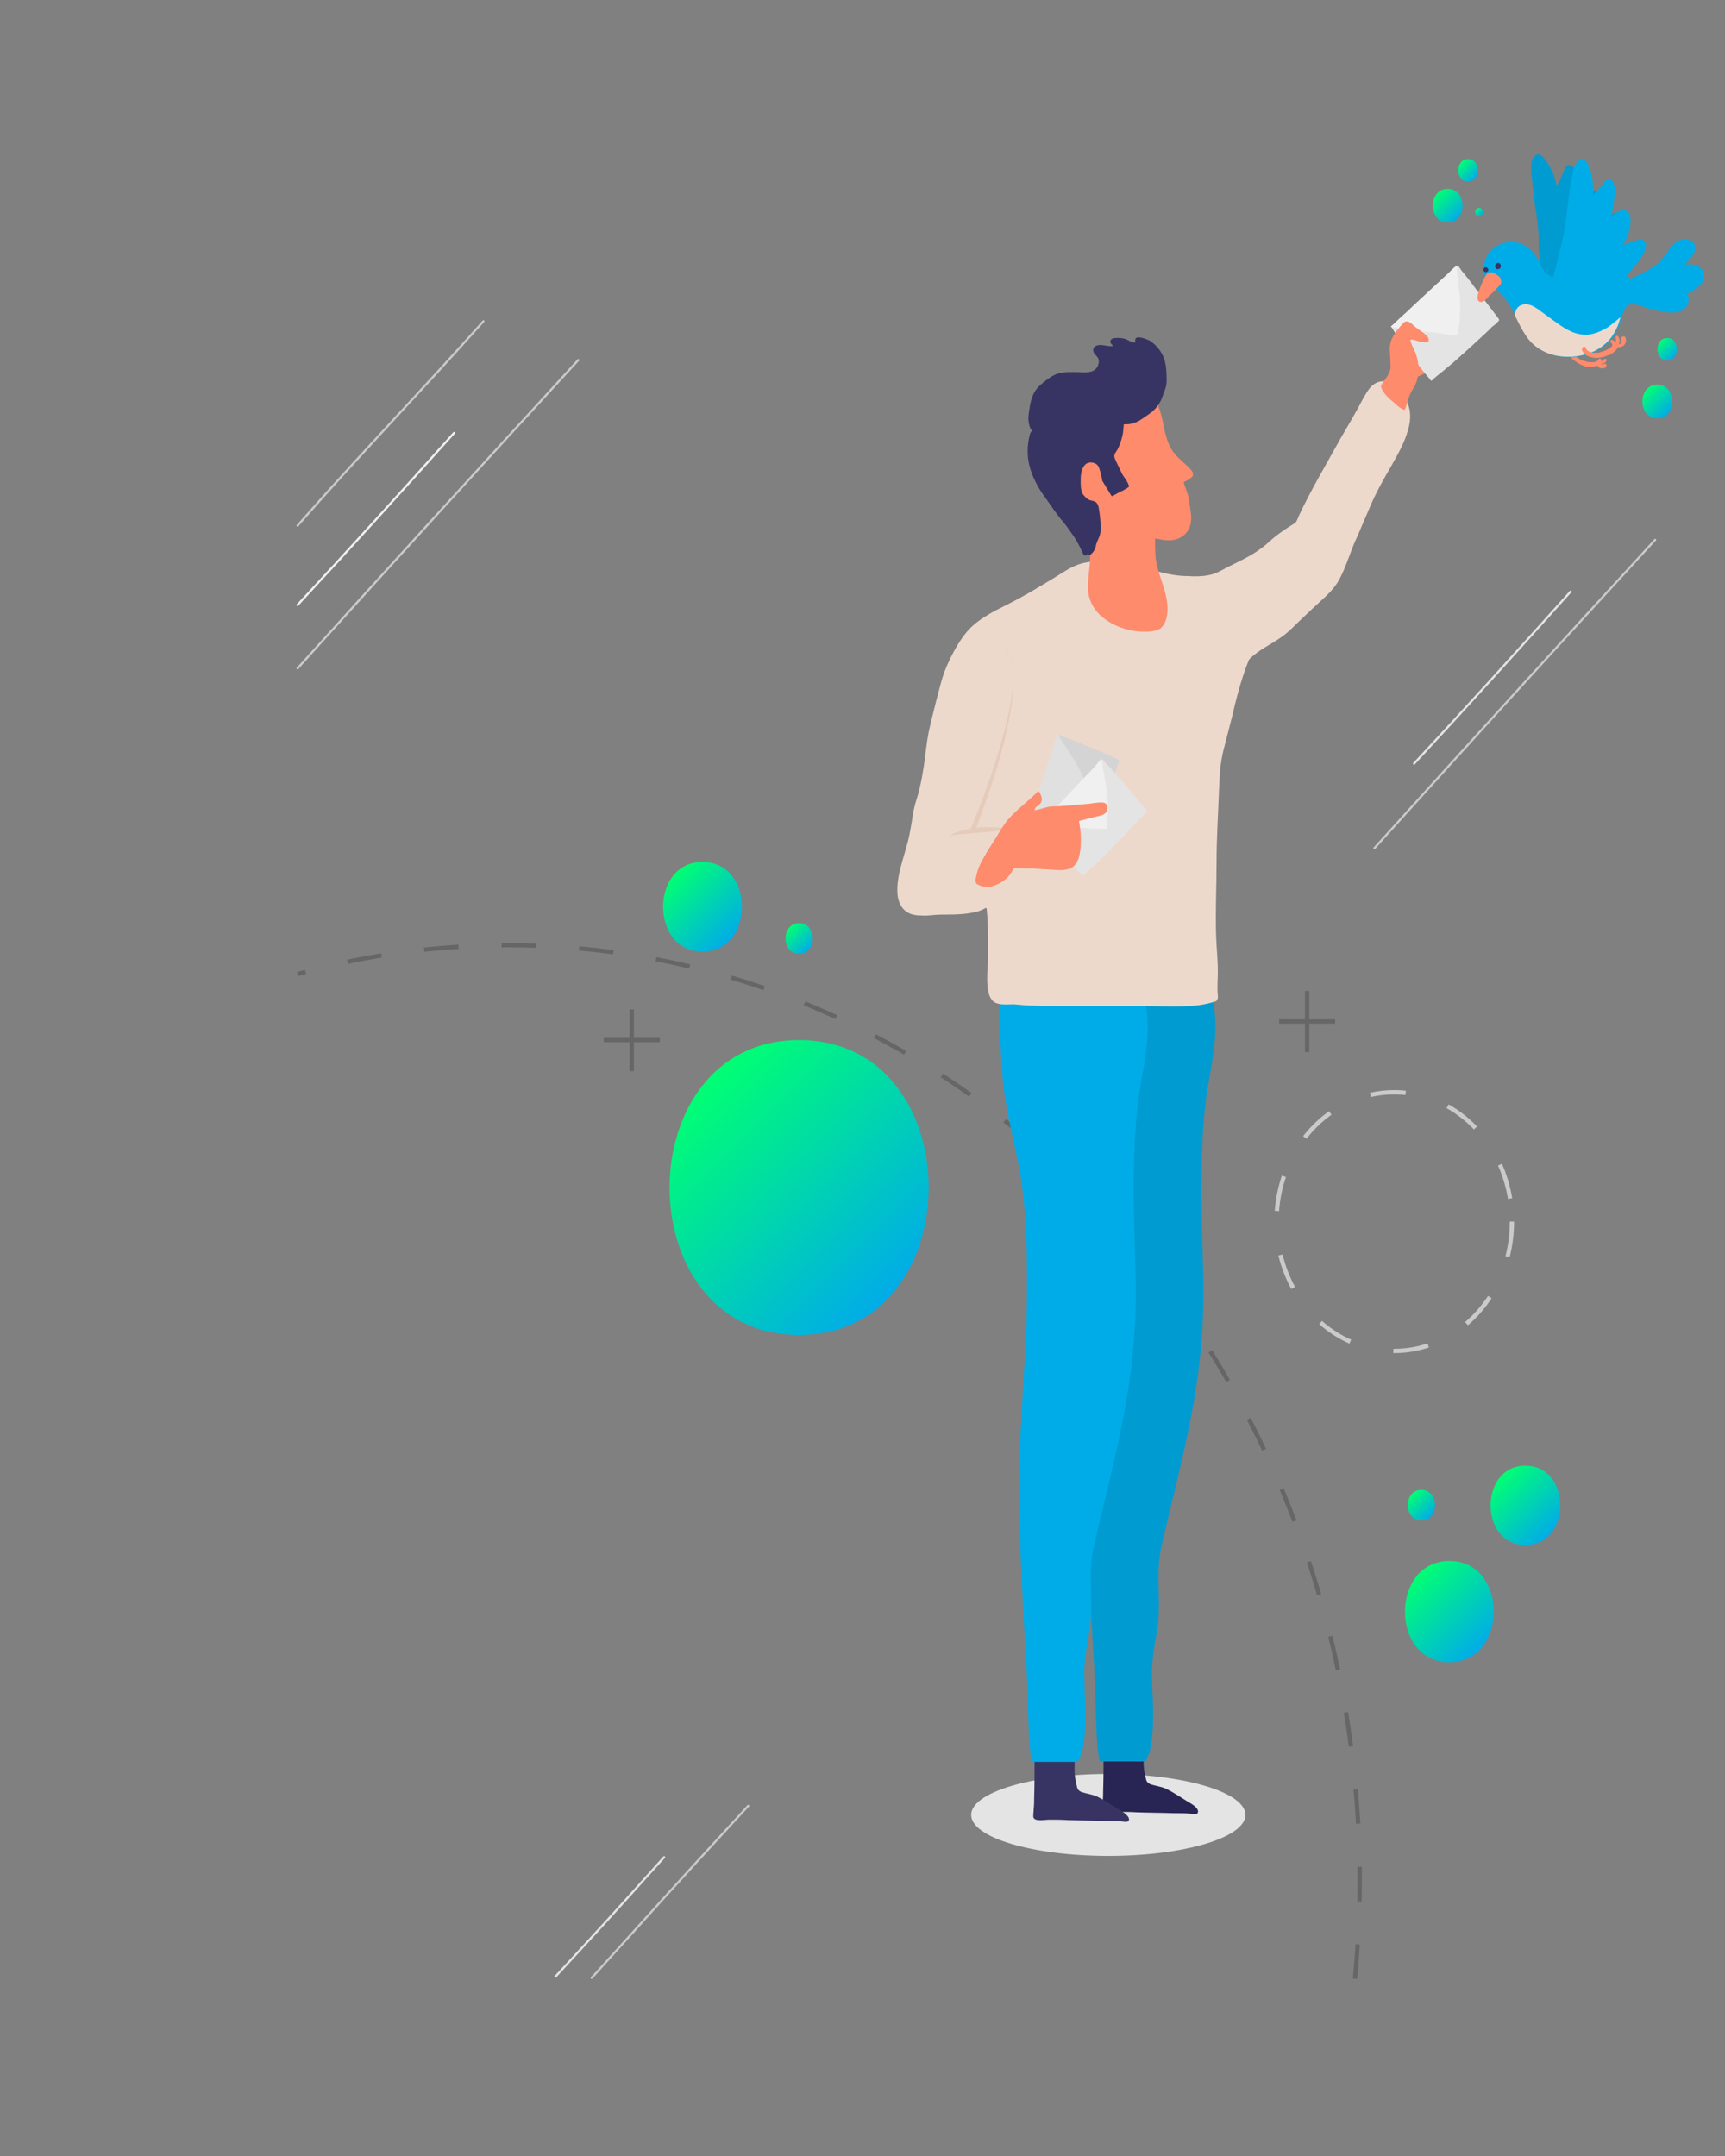 <svg xmlns="http://www.w3.org/2000/svg" xmlns:xlink="http://www.w3.org/1999/xlink" id="Layer_1" x="0px" y="0px" viewBox="0 0 400 500" style="enable-background:new 0 0 400 500;" xml:space="preserve"><rect x="0" y="0" width="400" height="500" fill="#808080" stroke="none"/><style type="text/css">	.st0{fill:none;stroke:#666666;stroke-miterlimit:10;stroke-dasharray:8,10;}	.st1{fill:#E4E4E4;}	.st2{fill:#FE8B6C;}	.st3{fill:#F0F0F0;}	.st4{fill:#282554;}	.st5{fill:#373463;}	.st6{fill:#009BD1;}	.st7{fill:#00ACE8;}	.st8{fill:#EDD9CC;}	.st9{fill:#E5CBBA;}	.st10{fill:#D4D4D4;}	.st11{fill:#E0E0E0;}	.st12{fill:#FFC525;}	.st13{fill:url(#SVGID_1_);}	.st14{fill:url(#SVGID_2_);}	.st15{fill:url(#SVGID_3_);}	.st16{fill:url(#SVGID_4_);}	.st17{fill:url(#SVGID_5_);}	.st18{fill:url(#SVGID_6_);}	.st19{fill:url(#SVGID_7_);}	.st20{fill:url(#SVGID_8_);}	.st21{fill:url(#SVGID_9_);}	.st22{fill:url(#SVGID_10_);}	.st23{fill:url(#SVGID_11_);}	.st24{fill:none;stroke:#CACACA;stroke-miterlimit:10;stroke-dasharray:8.224,10.28;}	.st25{fill:none;stroke:#CACACA;stroke-width:0.5;stroke-linecap:round;stroke-miterlimit:10;}	.st26{fill:none;stroke:#F0F0F0;stroke-width:0.5;stroke-linecap:round;stroke-miterlimit:10;}	.st27{fill:none;stroke:#666666;stroke-miterlimit:10;}	.st28{fill:none;stroke:#E4E4E4;stroke-width:0.5;stroke-linecap:round;stroke-miterlimit:10;}</style><g id="background">	<path class="st0" d="M314.2,458.9c0.7-7.5,1.1-15,1.1-22.7c0-119.8-88.4-217-197.4-217c-16.9,0-33.3,2.3-48.9,6.7"></path>	<g>		<ellipse class="st1" cx="257" cy="420.9" rx="31.8" ry="9.5"></ellipse>		<g>			<path class="st2" d="M336.6,74.2c-2.3-1.9-5.4-0.2-7.4,1.4c-1.3,1.1-2.2,2.6-3,4.1c-0.6,1.2-1.2,2.6-1.5,4    c-0.2,1.3-0.2,3.1,0.8,4.1c0.4,0.4,0.8,0.4,1.3,0.3c0.7-0.2,1.5-0.5,2.1-0.8c1.3-0.6,2.6-1.2,3.8-2.1c1.3-1,2.5-2.3,3.5-3.7    c0.5-0.7,0.9-1.4,1.2-2.2c0.3-0.6,0.6-1.2,0.6-1.9C338.1,76.2,337.5,75,336.6,74.2z"></path>			<g>				<path class="st1" d="M338.6,62.3c0.3,0.5,0.7,0.9,1.1,1.4c0.8,1,1.6,2,2.3,3c1.5,2,3.1,4,4.6,6c0.2,0.3,0.4,0.5,0.6,0.8     c0.1,0.1,0.2,0.2,0.3,0.4c0,0.1,0.1,0.1,0.1,0.2c0.1,0.1,0.1,0.1,0,0.2c-0.1,0.2-0.4,0.4-0.5,0.6c-0.2,0.2-0.4,0.3-0.6,0.5     c-0.5,0.3-0.9,0.8-1.3,1.2c-0.5,0.4-0.9,0.9-1.4,1.3c-1.8,1.7-3.7,3.4-5.6,5.1c-0.9,0.8-1.8,1.6-2.8,2.4     c-0.9,0.8-1.9,1.5-2.8,2.3c-0.1,0.1-0.2,0.2-0.3,0.3c-0.1,0.1-0.3,0.3-0.4,0.3c-0.1,0-0.2-0.2-0.3-0.3c-0.1-0.1-0.2-0.3-0.3-0.4     c-0.4-0.5-0.8-0.9-1.2-1.4c-0.8-1-1.5-2-2.2-3c-0.7-1-1.5-2-2.2-3c-0.8-1-1.6-2-2.2-3c-0.3-0.5-0.6-1-0.9-1.4     c0.9-0.6,1.6-1.5,2.4-2.2c0.9-0.9,1.8-1.7,2.8-2.6c1.8-1.7,3.7-3.4,5.5-5.1c0.9-0.8,1.8-1.7,2.7-2.5c0.3-0.3,0.6-0.6,0.9-0.9     c0.2-0.3,0.5-0.6,0.9-0.7C338.2,61.5,338.4,62,338.6,62.3z"></path>				<path class="st3" d="M329.3,76.8c1.1,0.1,2.2,0.2,3.2,0.3c1,0.1,2.1,0.3,3.1,0.5c0.5,0.1,1,0.1,1.6,0.2c0.2,0,0.6,0.1,0.7-0.1     c0.1-0.2,0.1-0.6,0.2-0.8c0.2-1.1,0.4-2.2,0.4-3.4c0.2-2.2,0.1-4.5-0.2-6.7c-0.2-1.7-0.5-3.4-0.5-5.1c0,0,0,0-0.1,0     c-0.3,0.1-0.6,0.5-0.9,0.7c-0.3,0.3-0.6,0.6-0.9,0.9c-0.9,0.8-1.8,1.7-2.7,2.5c-1.8,1.7-3.7,3.4-5.5,5.1     c-0.9,0.9-1.8,1.7-2.8,2.6c-0.8,0.7-1.6,1.6-2.4,2.2c0,0,0,0.1,0.1,0.1C324.8,76.3,327,76.6,329.3,76.8z"></path>			</g>			<path class="st4" d="M275.7,418c-1.8-1.1-3.5-2.3-5.4-3.2c-1.1-0.5-2.3-0.6-3.5-1c-0.7-0.3-1-0.7-1.1-1.4c-0.2-0.7-0.3-1.3-0.4-2    c-0.2-1.3-0.1-2.6-0.1-3.9c0-0.3,0-0.7-0.2-0.8c-0.2-0.2-0.6,0-0.8,0c-1.6,0.2-3.2,0.1-4.8,0.1c-1.1,0-2.4-0.3-3.5,0.1    c0,0,0,0,0,0c0,0,0,0.1,0,0.1c0,3.1,0,6.2-0.1,9.4c0,0.7,0,1.4-0.1,2.2c0,0.6-0.1,1.2-0.1,1.8c0,0.7,0.6,0.8,1.1,0.9    c0.9,0.1,1.8-0.1,2.7-0.1c1.4,0,2.8,0,4.2,0.1c2.9,0.1,5.8,0.1,8.6,0.2c1.2,0,2.5,0,3.7,0.1c0.4,0,1.4,0.3,1.8-0.1    C278.3,419.4,276.1,418.2,275.7,418z"></path>			<path class="st5" d="M259.7,419.8c-1.8-1.1-3.5-2.3-5.4-3.2c-1.1-0.5-2.3-0.6-3.5-1c-0.7-0.3-1-0.7-1.1-1.4    c-0.2-0.7-0.3-1.3-0.4-2c-0.2-1.3-0.1-2.6-0.1-3.9c0-0.3,0-0.7-0.2-0.8c-0.2-0.2-0.6,0-0.8,0c-1.6,0.2-3.2,0.1-4.8,0.1    c-1.1,0-2.4-0.3-3.5,0.1c0,0,0,0,0,0c0,0,0,0.1,0,0.1c0,3.1,0,6.2-0.1,9.4c0,0.7,0,1.4-0.1,2.2c0,0.6-0.1,1.2-0.1,1.8    c0,0.7,0.6,0.8,1.1,0.9c0.9,0.1,1.8-0.1,2.7-0.1c1.4,0,2.8,0,4.2,0.1c2.9,0.1,5.8,0.1,8.6,0.2c1.2,0,2.5,0,3.7,0.1    c0.4,0,1.4,0.3,1.8-0.1C262.3,421.3,260.1,420,259.7,419.8z"></path>			<path class="st6" d="M280.2,251.3c1.2-6.8,2.6-13.8,0.7-20.6c-1.7,0-3.5,0-5.2-0.1c-4.9,0-9.8,0-14.6,0c-2.4,0-4.9-0.1-7.3-0.1    c-1.2,0-2.3,0-3.5,0c-0.9,0-1.8,0.1-2.7-0.1c0,1,0,2,0,3c0,6.7,0.1,13.3,1,19.9c0.9,6.4,2.6,12.6,3.7,18.9    c1.1,6,1.4,12.2,1.5,18.4c0.1,6.5,0.1,13-0.2,19.5c-0.3,6.5-0.8,12.9-1.1,19.4c-0.4,6.7-0.5,13.4-0.4,20.1    c0.1,6.8,0.3,13.6,0.7,20.3c0.3,6.7,0.8,13.4,1.1,20.1c0.1,3.4,0.2,6.7,0.3,10.1c0.1,2.4,0.2,5,0.6,7.4c0.1,0.3,0.1,0.7,0.3,1    h10.4c1.2-1.5,1.5-4.2,1.7-6.1c0.3-3.6,0.2-7.2,0-10.8c0-1.3-0.1-2.7-0.1-4c0.1-3,0.6-6,1.1-8.9c1.3-6.8-0.4-13.3,1.1-20    c3.2-14,7.1-27.9,8.8-42.4c0.8-7,1.1-14,0.9-21.1c-0.2-7.5-0.5-15.1-0.4-22.6C278.7,265.4,279,258.3,280.2,251.3z"></path>			<path class="st7" d="M238.1,290.7c0.1,6.5,0.1,13-0.2,19.5c-0.3,6.5-0.8,12.9-1.1,19.4c-0.4,6.7-0.5,13.4-0.4,20.1    c0.1,6.8,0.3,13.6,0.7,20.3c0.3,6.7,0.8,13.4,1.1,20.1c0.1,3.4,0.2,6.7,0.3,10.1c0.1,2.4,0.2,5,0.6,7.4c0.1,0.3,0.1,0.7,0.3,1    h10.4c1.2-1.5,1.5-4.2,1.7-6.1c0.3-3.6,0.2-7.2,0-10.8c0-1.3-0.1-2.7-0.1-4c0.1-3,0.6-6,1.1-8.9c1.3-6.8-0.4-13.3,1.1-20    c3.2-14,7.1-27.9,8.8-42.4c0.8-7,1.1-14,0.9-21.1c-0.2-7.5-0.5-15.1-0.4-22.6c0.1-7.1,0.4-14.3,1.6-21.2    c1.2-6.8,2.6-13.8,0.7-20.6c-1.7,0-3.5,0-5.2-0.1c-4.9,0-9.8,0-14.6,0c-2.4,0-4.9-0.1-7.3-0.1c-1.2,0-2.3,0-3.5,0    c-0.9,0-1.8,0.1-2.7-0.1c0,1,0,2,0,3c0,6.7,0.1,13.3,1,19.9c0.9,6.4,2.6,12.6,3.7,18.9C237.6,278.3,237.9,284.6,238.1,290.7z"></path>			<path class="st8" d="M325.8,92.4c0-0.1,0-0.2-0.1-0.2c0,0,0-0.1-0.1-0.1c-0.1-0.1-0.2,0-0.2,0.1c0,0.1-0.1,0.1-0.1,0.1    c-0.9,0.1-1.8-1.1-2.4-1.7c-0.6-0.7-1.3-1.5-1.9-2.2c0,0,0,0,0,0l0,0c0-0.1-0.1,0-0.1,0c-1.1,0-2.1,0.4-2.9,1.2    c-0.8,0.8-1.3,1.8-1.9,2.8c-1.6,3.1-3.4,6.1-5.2,9.2c-1.7,3-3.4,6.1-5.1,9.1c-1.6,2.9-3.2,5.9-4.6,8.9c-0.2,0.5-0.4,1-0.7,1.5    c0,0,0,0.1-0.1,0.1c-0.2,0.1-0.4,0.3-0.6,0.4c-1.3,0.8-2.6,1.7-3.8,2.6c-1.2,0.9-2.3,2.1-3.6,3c-2.4,1.8-5.1,3-7.7,4.3    c-1.5,0.8-2.8,1.6-4.5,1.9c-1.6,0.3-3.2,0.3-4.8,0.2c-3.3,0-6.5-0.9-9.7-1.9c-0.1,0-0.2-0.2-0.1-0.3c0-0.1,0.1-0.2,0.1-0.3    c0-0.2-0.2-0.2-0.2-0.1c0,0.1-0.1,0.2-0.1,0.3c0,0.1-0.1,0.1-0.2,0.1c-0.2-0.1-0.4-0.1-0.6-0.2c-0.1-0.1-0.2,0.2-0.1,0.2    c0,0.4,0,0.4,0,0.8c-0.5,0.2-1,0.4-1.5,0.4c-1,0.1-1.9,0.1-2.9,0c-1.2-0.1-2.3-0.2-3.3-0.9c-0.5-0.3-0.8-0.8-1.1-1.3    c-0.1-0.1,0-0.3,0.1-0.3c0.1,0,0.2,0,0.3-0.1c0.1,0,0.1-0.3-0.1-0.2c-0.1,0-0.3,0.1-0.5,0.1c-0.1,0-0.2,0-0.2-0.1    c-0.2-0.6-0.3-1.2-0.3-1.9c0-0.2-0.2-0.2-0.2,0c0,0.6,0.1,1.3,0.2,1.8c0,0.1,0,0.2-0.1,0.3c-2,0.3-3.9,0.4-5.8,1.3    c-2,0.9-3.9,2.3-5.8,3.4c-2.2,1.3-4.3,2.6-6.5,3.8c-2,1.1-4,2.1-6,3.1c-1.8,1-3.5,2-5.1,3.4c-1.5,1.3-2.7,3-3.8,4.8    c-1.1,1.9-2.1,3.9-2.9,6c-0.8,2.2-1.3,4.5-1.9,6.7c-0.6,2.5-1.3,5-1.8,7.5c-0.5,2.6-0.7,5.2-1.1,7.8c-0.4,2.6-0.9,5.2-1.7,7.7    c-0.8,2.4-1,5-1.5,7.5c-0.6,3.3-1.8,6.3-2.5,9.6c-0.5,2.5-0.9,5.9,0.8,8c1,1.3,2.6,1.7,4.1,1.7c1,0.1,2.1,0,3.1-0.1    c1.1-0.1,2.2-0.1,3.2-0.1c2.2,0,4.4-0.1,6.5-0.6c0.9-0.2,1.6-0.5,2.3-0.9c0.1-0.1,0.3,0,0.3,0.2c0.2,2.1,0.3,4.2,0.3,6.3    c0,2.4,0.1,4.9-0.1,7.3c-0.1,1.8-0.2,3.8,0.2,5.6c0.1,0.7,0.4,1.4,0.9,2c0.5,0.6,1.3,0.8,2.1,0.9c1,0.1,1.9,0,2.9,0    c1.4,0.1,2.8,0.3,4.1,0.3c2.8,0.1,5.6,0.1,8.4,0.1c5.7,0,11.4,0,17.1,0c3.1,0,6.2,0.2,9.3,0.1c2.7-0.1,5.4-0.3,7.9-1.2    c0,0,0,0,0.1,0c0,0,0,0,0,0c0.3-0.3,0.5-0.8,0.4-1.3c-0.2-1.9,0-3.8,0-5.6c0-2.7-0.3-5.4-0.4-8.1c-0.2-5.7,0.1-11.4,0.1-17.2    c0-5.9,0.4-11.7,0.6-17.5c0.1-2.8,0.3-5.7,1-8.5c0.7-2.7,1.4-5.5,2.1-8.2c0.7-3.1,1.5-6.2,2.5-9.2c0.4-1.2,0.8-2.4,1.3-3.5    c0,0,0,0,0-0.1c2.2-2.3,5.1-3.5,7.6-5.3c1.3-0.9,2.4-2,3.5-3.1c1.3-1.2,2.5-2.4,3.8-3.6c2.1-2,4.5-3.8,6-6.5    c1.3-2.4,2.2-5.1,3.2-7.7c0.6-1.5,1.3-2.9,1.9-4.4c0.7-1.6,1.4-3.3,2.1-4.9c1.4-3.3,3.1-6.3,4.9-9.4c1.5-2.7,3.1-5.4,3.9-8.4    C327.2,97.5,327.3,94.6,325.8,92.4z"></path>			<path class="st2" d="M270.7,140.4c-0.2-2.8-1.2-5.1-2-7.7c-0.4-1.5-0.8-3-0.8-4.6c-0.1-1.7,0-3.4,0-5.1c-0.1-2.9-2.7-2.3-4.5-2.6    c-1.5-0.3-3.1-0.5-4.6-0.6c-1.6-0.2-3.4,0-5-0.4c0,0-0.1,0-0.1,0c-0.8-0.9-2.3,0.3-1.6,1.5c0.5,0.9,0.6,2.2,0.7,3.3    c0.1,1.6,0,3.2,0,4.7c0,3-0.9,6.3-0.3,9.3c1.1,4.8,6,7.2,9.7,8c1.1,0.2,2.2,0.3,3.3,0.3c1.1,0,2.5-0.1,3.5-0.7    C270.6,144.6,270.8,142.2,270.7,140.4z"></path>			<path class="st2" d="M276.3,109.1c-1.4-1.6-3.1-2.7-4.4-4.5c-1.1-1.7-1.6-3.5-2-5.5c-0.7-3.9-2-8.2-5.4-10.2    c-2-1.2-4.4-1-6.6-0.9c-1.3,0.1-4.7,0-4.8,2.1c-1.4,0.6-2.8,1.2-4,1.9c-2.1,1.2-3.1,3.8-3.8,6.2c-0.8,2.7-1.3,5.7-1.1,8.6    c0.2,2.8,1,5.3,1.9,7.9c0.8,2.4,1.9,4.6,3.3,6.6c1.4,2,2.9,3.3,5.3,3.5c2.6,0.3,5.4,0,8.1,0c1.4,0,2.8-0.1,4.2,0    c1.5,0.1,2.9,0.6,4.4,0.5c2.5-0.1,4.7-1.9,4.8-4.7c0.1-1.5-0.3-3.1-0.5-4.6c-0.1-0.8-0.3-1.6-0.6-2.3c-0.2-0.6-0.5-1.2-0.6-1.9    c0.6-0.3,1.3-0.6,1.8-1.1C276.8,110.4,276.7,109.5,276.3,109.1z"></path>			<path class="st5" d="M270.5,87.3c0-1.2-0.1-2.4-0.4-3.6c-0.5-1.9-1.9-3.7-3.5-4.7c-0.8-0.4-3.9-1.7-3.3,0.4    c-0.8,0.2-1.7-0.6-2.4-0.8c-0.7-0.2-1.5-0.3-2.3-0.2c-0.4,0-0.9,0.1-1.1,0.6c-0.2,0.6,0.3,0.8,0.6,1.2c-0.6,0.2-1.4,0-2-0.1    c-0.7-0.1-1.5-0.2-2.1,0.2c-0.5,0.3-0.6,0.8-0.4,1.4c0.2,0.5,0.7,0.8,1,1.3c0.5,0.9,0,2.3-0.8,2.8c-1.1,0.8-2.8,0.5-4,0.5    c-1.5,0-3-0.1-4.4,0.3c-1.3,0.4-2.5,1.3-3.6,2.2c-1,0.8-1.8,1.7-2.3,2.9c-0.6,1.4-0.8,3.1-1,4.6c-0.1,0.8,0,1.6,0.2,2.4    c0.1,0.4,0.3,0.8,0.6,1.2c-0.2,0.2-0.4,0.5-0.5,0.9c-0.3,1.1-0.5,2.4-0.5,3.6c-0.1,2.5,0.7,5.1,1.8,7.3c1.1,2.3,2.7,4.2,4.1,6.3    c0.8,1.1,1.5,2.1,2.4,3.1c0.9,1.1,1.6,2.2,2.4,3.3c0.8,1.2,1.4,2.4,2,3.7c0.3,0.7,0.7,1.1,1.2,0.4c0.2,0.1,0.4,0.2,0.7,0.1    c0.3-0.2,0.6-0.6,0.8-0.9c0.3-0.5,0.4-1,0.5-1.5c0.2-0.6,0.5-1.2,0.7-1.7c0.4-1,0.4-2.2,0.3-3.3c-0.1-1.1-0.2-2.2-0.4-3.3    c-0.1-0.7-0.4-1.4-1-1.6c-0.4-0.2-0.9-0.2-1.3-0.4c-0.6-0.3-1-0.8-1.4-1.3c-0.6-1.1-0.5-2.4-0.5-3.6c0-1.1,0.3-2.7,1.2-3.4    c0.8-0.6,2.2-0.4,2.8,0.4c0.5,0.7,1,3.4,1,3.5l2.2,3.6c0.7-0.3,1.4-0.8,2.1-1.1c0.7-0.3,1.3-0.7,1.9-1.1c-0.1-1-1.2-2.3-1.5-2.8    c-0.5-1-1-2.1-1.5-3.1c-0.2-0.5-0.6-1.1-0.3-1.7c0.2-0.5,0.6-0.9,0.8-1.4c0.5-1,0.9-2.4,1.1-3.5c0.1-0.7,0.1-1.3,0.2-2    c0.8,0,1.6,0,2.3-0.3c1.1-0.3,2-1,3-1.7c0.9-0.6,1.7-1.2,2.4-2.1c0.7-0.9,1.2-1.9,1.5-3.1C270.5,89.8,270.6,88.5,270.5,87.3z"></path>			<path class="st2" d="M331.1,78.2c-0.5-0.7-1.4-1.3-2-1.7c-0.4-0.3-0.8-0.6-1.2-0.9c-0.3-0.3-0.6-0.6-0.9-0.8    c-0.5-0.3-1-0.4-1.5,0c-0.3,0.3-0.5,0.6-0.8,0.9c-0.3,0.4-0.6,0.7-0.9,1.1c-0.6,0.9-1.2,1.8-1.4,2.9c-0.3,1.2,0,2.5,0,3.8    c0,0.7,0.1,1.4,0,2.1c-0.1,0.5-0.4,1-0.6,1.5c-0.5,0.8-1.2,1.6-1.6,2.5c0.1,0.3,0.2,0.5,0.3,0.8c0.2,0.3,0.4,0.5,0.5,0.8    c0.8,1,1.8,1.8,2.6,2.5c0.6,0.6,1.3,1.1,2.1,1.4c0.2-0.3,0.3-0.7,0.4-1c0.3-0.9,0.5-1.8,0.9-2.7c0.4-0.9,1-1.7,1.4-2.7    c0.7-1.9,0.7-4.1,0.1-6.1c-0.3-1.1-0.9-2-1.3-3.1c-0.1-0.2-0.2-0.5-0.1-0.7c0.1-0.1,0.4,0,0.6,0c0.5,0.1,1,0.3,1.5,0.4    c0.6,0.1,1.5,0.4,2,0C331.4,78.9,331.3,78.5,331.1,78.2z"></path>			<path class="st9" d="M232.8,150.1c0.7,0.6,1.2,1.4,1.5,2.3c0.3,0.9,0.5,1.8,0.6,2.7c0.2,1.9,0.1,3.8,0,5.7    c-0.2,1.9-0.5,3.7-0.8,5.6c-0.4,1.8-0.8,3.7-1.2,5.5c-0.9,3.6-2,7.2-3.2,10.8c-1.2,3.5-2.4,7-3.8,10.5l-1-0.5    c1.4-3.4,2.8-6.9,4-10.4c1.3-3.5,2.4-7,3.4-10.6c0.5-1.8,1-3.6,1.4-5.4c0.4-1.8,0.7-3.7,1-5.5c0.2-1.9,0.4-3.7,0.2-5.6    c-0.1-0.9-0.2-1.9-0.5-2.7C233.9,151.6,233.4,150.7,232.8,150.1z"></path>			<path class="st9" d="M233.8,192.3c-1.1,0.2-2.3,0.4-3.4,0.5c-1.1,0.1-2.3,0.2-3.4,0.3l-3.4,0.3c-1.1,0.1-2.2,0.2-3.4,0.4    c1-0.6,2.1-1,3.3-1.3c1.1-0.3,2.3-0.5,3.4-0.6c1.2-0.1,2.3-0.1,3.4-0.1C231.5,191.9,232.7,192,233.8,192.3z"></path>			<g>				<path class="st10" d="M246.3,170.7c0.5,0.3,1.1,0.4,1.6,0.6c1.1,0.5,2.3,0.9,3.4,1.4c2.2,0.9,4.5,1.8,6.7,2.8     c0.3,0.1,0.6,0.2,0.8,0.4c0.1,0.1,0.3,0.1,0.4,0.2c0.1,0,0.1,0.1,0.2,0.1c0.1,0.1,0.1,0,0.1,0.2c0,0.2-0.1,0.6-0.2,0.8     c-0.1,0.3-0.2,0.5-0.3,0.8c-0.2,0.6-0.4,1.1-0.6,1.7c-0.2,0.6-0.4,1.3-0.6,1.9c-0.8,2.5-1.7,5-2.6,7.5c-0.4,1.2-0.8,2.4-1.3,3.6     c-0.5,1.2-1,2.4-1.4,3.6c0,0.1-0.1,0.3-0.1,0.4c0,0.1-0.1,0.4-0.2,0.4c-0.1,0.1-0.3,0-0.4-0.1c-0.2-0.1-0.3-0.1-0.5-0.2     c-0.6-0.2-1.1-0.4-1.6-0.6c-1.1-0.4-2.2-0.9-3.3-1.4c-1.1-0.5-2.2-0.9-3.3-1.4c-1.1-0.4-2.2-0.9-3.3-1.4c-0.5-0.2-1-0.5-1.5-0.7     c0.5-1,0.8-2.2,1.1-3.3c0.4-1.2,0.8-2.5,1.3-3.7c0.8-2.5,1.7-5,2.5-7.4c0.4-1.2,0.8-2.5,1.2-3.7c0.1-0.4,0.3-0.8,0.4-1.3     c0.1-0.4,0.2-0.8,0.4-1.1C245.6,170.2,246,170.5,246.3,170.7z"></path>				<path class="st11" d="M244.8,188.3c1-0.5,2-1,3-1.5c1-0.5,1.9-0.9,2.9-1.3c0.5-0.2,1-0.4,1.4-0.7c0.2-0.1,0.6-0.2,0.5-0.5     c0-0.3-0.1-0.6-0.2-0.8c-0.3-1.1-0.7-2.1-1.2-3.2c-0.9-2-2-3.9-3.2-5.8c-0.9-1.4-1.9-2.7-2.7-4.2c0,0,0,0-0.1,0.1     c-0.2,0.3-0.3,0.7-0.4,1.1c-0.1,0.4-0.2,0.8-0.4,1.3c-0.4,1.2-0.8,2.5-1.2,3.7c-0.8,2.5-1.7,5-2.5,7.4c-0.4,1.2-0.8,2.5-1.3,3.7     c-0.4,1.1-0.6,2.2-1.1,3.3c0,0,0.1,0,0.1,0C240.6,190.4,242.7,189.4,244.8,188.3z"></path>			</g>			<g>				<path class="st1" d="M256.3,176.8c0.4,0.5,0.8,0.9,1.2,1.3c0.8,1,1.7,1.9,2.5,2.9c1.7,1.9,3.3,3.8,4.9,5.7     c0.2,0.2,0.4,0.5,0.6,0.7c0.1,0.1,0.2,0.2,0.3,0.3c0,0.1,0.1,0.1,0.1,0.2c0.1,0.1,0.1,0.1,0.1,0.2c-0.1,0.2-0.3,0.4-0.5,0.6     c-0.2,0.2-0.4,0.4-0.6,0.6c-0.4,0.4-0.8,0.8-1.2,1.2c-0.4,0.5-0.9,0.9-1.3,1.4c-1.7,1.9-3.5,3.7-5.3,5.5     c-0.9,0.9-1.7,1.8-2.6,2.6c-0.9,0.8-1.8,1.6-2.7,2.5c-0.1,0.1-0.2,0.2-0.3,0.3c-0.1,0.1-0.2,0.3-0.4,0.3c-0.1,0-0.2-0.2-0.3-0.2     c-0.1-0.1-0.2-0.2-0.4-0.4c-0.4-0.4-0.8-0.9-1.2-1.3c-0.8-0.9-1.6-1.9-2.4-2.8c-0.8-1-1.6-1.9-2.4-2.8c-0.8-0.9-1.7-1.8-2.4-2.8     c-0.3-0.5-0.7-0.9-1-1.4c0.9-0.7,1.5-1.6,2.3-2.4c0.9-0.9,1.7-1.8,2.6-2.8c1.7-1.8,3.5-3.7,5.2-5.5c0.9-0.9,1.7-1.8,2.6-2.7     c0.3-0.3,0.6-0.6,0.8-1c0.2-0.3,0.5-0.7,0.8-0.8C255.8,176,256,176.5,256.3,176.8z"></path>				<path class="st3" d="M247.9,191.9c1.1,0,2.2,0.1,3.3,0.1c1,0.1,2.1,0.2,3.1,0.2c0.5,0,1,0.1,1.6,0c0.2,0,0.6,0.1,0.7-0.2     c0.1-0.3,0.1-0.6,0.1-0.8c0.1-1.1,0.2-2.3,0.2-3.4c0-2.3-0.2-4.5-0.6-6.7c-0.3-1.7-0.7-3.3-0.8-5c0,0,0,0-0.1,0     c-0.3,0.2-0.6,0.5-0.8,0.8c-0.3,0.3-0.5,0.7-0.8,1c-0.9,0.9-1.7,1.8-2.6,2.7c-1.7,1.8-3.5,3.7-5.2,5.5c-0.9,0.9-1.7,1.8-2.6,2.8     c-0.8,0.8-1.5,1.7-2.3,2.4c0,0,0,0.1,0.1,0.1C243.3,191.8,245.6,191.9,247.9,191.9z"></path>			</g>			<path class="st2" d="M256.6,186.6c-0.3-0.5-0.9-0.5-1.4-0.5c-0.9,0-1.8,0.2-2.7,0.3c-1.2,0.1-2.4,0.2-3.5,0.3    c-1.4,0.2-2.7,0.2-4.1,0.3c-0.6,0-1.1,0-1.7,0.1c-0.6,0.1-2.7,0.8-3.3,0.8c0-1.3,3-1.2,1-4.4c0-0.1-0.1,0-0.2,0    c-2.2,2.3-4.8,4.1-6.9,6.5c-1.1,1.3-1.9,2.7-2.8,4.2c-1,1.6-2.1,3.2-3,4.9c-0.9,1.5-1.6,3.3-1.8,5.1c0,0.1,0.1,0.4,0.1,0.5    c0.1,0.3,0.5,0.5,0.8,0.6c1.1,0.5,2.3,0.5,3.4,0.1c1.2-0.4,2.3-1.1,3.2-2c0.6-0.6,1-1.3,1.4-2.1c1,0.1,1.9,0.1,2.9,0.1    c2,0,4,0.2,6,0.3c1.5,0.1,3.3,0.3,4.7-0.6c1.3-0.9,1.6-2.5,1.8-4c0.3-2.2,0.1-4.5-0.3-6.7c1.2-0.3,2.3-0.6,3.5-0.9    c1-0.3,2.4-0.3,3-1.4C256.9,187.7,256.9,187,256.6,186.6z"></path>		</g>		<g>			<g>				<path class="st2" d="M371.8,83.5C371.8,83.5,371.7,83.6,371.8,83.5C371.7,83.6,371.7,83.6,371.8,83.5c0,0.1-0.1,0.1-0.1,0.1     c0,0,0,0,0,0c0,0,0,0,0,0c-0.1,0-0.1,0.1-0.2,0.1c0,0,0,0,0,0c0,0,0,0,0,0c0,0-0.1,0-0.1,0c0,0,0,0-0.1,0c0-0.1,0-0.2,0-0.3     c-0.1-0.2-0.3-0.3-0.5-0.2c-0.2,0.2-0.4,0.4-0.5,0.6c-0.2,0.1-0.5,0.1-0.7,0.2c-0.1,0-0.1,0-0.2,0c0,0-0.1,0-0.1,0     c0,0,0,0-0.1,0c0,0-0.1,0-0.1,0c0,0,0,0-0.1,0c-0.1,0-0.2,0-0.2,0c-0.5,0-0.9-0.1-1.4-0.3c-0.1,0-0.2-0.1-0.3-0.1     c0,0-0.1,0-0.1,0c0,0,0,0,0,0c0,0-0.1,0-0.1,0c-0.2-0.1-0.4-0.2-0.6-0.3c-0.2-0.1-0.4-0.3-0.6-0.4c-0.1-0.1-0.2-0.1-0.2-0.2     c0,0-0.1-0.1-0.1-0.1c0,0-0.1-0.1-0.1-0.1c-0.1-0.1-0.2-0.2-0.3-0.3c0,0-0.1-0.1-0.1-0.1c0,0,0-0.1-0.1-0.1c0,0-0.1-0.1-0.1-0.1     c0,0,0,0,0-0.1c0,0-0.1-0.1,0,0c0,0,0,0,0,0c0,0,0,0,0,0c0,0,0-0.1,0-0.1c0,0,0-0.2,0-0.1c0-0.3-0.2-0.6-0.5-0.6     c-0.2,0-0.5,0.2-0.5,0.5c0.1,1.2,1,1.9,1.9,2.5c0.9,0.6,1.9,1.1,2.9,1.1c0.6,0,1.3-0.1,1.9-0.3c0.2,0.3,0.5,0.6,0.9,0.6     c0.4,0.1,0.9,0,1.2-0.4c0.1-0.2,0-0.4-0.1-0.6c-0.2-0.1-0.4-0.1-0.5,0.1c0,0,0,0,0,0l0,0c0,0-0.1,0-0.1,0c-0.1,0-0.2,0-0.3,0     c-0.1,0-0.2-0.1-0.2-0.1c0.6-0.1,1.2-0.3,1.3-1C372.6,83.3,371.9,83,371.8,83.5z"></path>				<path class="st12" d="M364.7,81.9C364.7,81.9,364.7,82,364.7,81.9L364.7,81.9z"></path>			</g>			<path class="st6" d="M358.2,69.5c0.8,0.3,1.7,0.4,2.5,0.5c0.9,0,1.8-0.1,2.7-0.2c1.1-0.3,2.1-0.7,3.1-1.3c0.6-0.3,1.2-0.7,1.7-1    c1-0.6,1.9-1.2,2.8-1.9c0.2-0.2,0.4-0.5,0.6-0.7c0.6-0.8,1.3-1.6,1.9-2.4c0.4-0.5,0.8-0.9,1.2-1.5c0.2-0.3,0.3-0.7,0.3-1    c0-0.5-0.3-0.9-0.7-1.2c-0.3-0.2-0.7-0.2-1-0.2c0.4-0.7,0.8-1.4,1.2-2.2c0.6-1.2,1-2.4,1.3-3.6c0.1-0.6,0.3-1.2,0.3-1.8    c0-0.7-0.3-1.4-1-1.6c-0.8-0.2-1.5,0.4-2.1,0.9c-0.7,0.6-1.5,1.1-2.2,1.6c0.2-1,0.4-2,0.4-3c0-0.9-0.1-1.8-0.3-2.7    c-0.2-0.7-0.5-1.6-1.1-2c-0.4-0.2-0.8-0.2-1.2-0.1c-0.5,0.2-0.9,0.6-1.2,1c-0.4,0.4-0.7,0.8-1.1,1.3c0-1.3-0.1-2.7-0.3-4    c-0.2-1.4-0.5-3.3-1.8-4.1c-0.4-0.2-0.8-0.1-1.1,0.4c-0.6,1.1-1,2.4-1.6,3.5c-0.2,0.3-0.4,0.7-0.5,1c-0.1-0.6-0.3-1.3-0.5-1.9    c-0.3-1.1-0.8-2.1-1.4-3.1c-0.3-0.5-0.6-0.9-1-1.4c-0.2-0.3-0.5-0.6-0.8-0.8c-0.5-0.3-1.1-0.2-1.5,0.3c-0.3,0.3-0.5,0.8-0.6,1.2    c-0.2,0.8-0.1,1.7-0.1,2.6c0.2,1.9,0.4,3.9,0.6,5.8c0.1,1.1,0.3,2.1,0.5,3.2c0,0.3,0.1,0.5,0.1,0.8c0,0.1,0,0.1,0,0.2    c0,0,0,0,0,0.1c0,0.1,0,0.3,0.1,0.4c0.1,0.5,0.1,1.1,0.2,1.6c0.1,1.1,0.2,2.1,0.2,3.2c0,1.1,0,2.1,0.1,3.2c0.1,1,0.1,2.1,0.2,3.1    c0,0.5,0,1,0,1.6c0,0.2,0,0.5,0,0.7c0,0.1,0,0.1,0,0.2v0c0,0,0,0,0,0c0,0.2,0,0.3-0.1,0.4c-0.1,0.9-0.3,1.8-0.6,2.7    c-0.1,0.4-0.2,0.8-0.4,1.2C356.9,69,357.5,69.3,358.2,69.5z"></path>			<g>				<path class="st8" d="M385.7,69.4L385.7,69.4L385.7,69.4C385.7,69.4,385.7,69.4,385.7,69.4C385.7,69.4,385.7,69.4,385.7,69.4z"></path>				<path class="st8" d="M392.6,64.3C392.6,64.3,392.6,64.3,392.6,64.3C392.6,64.3,392.6,64.3,392.6,64.3     C392.7,64.4,392.7,64.4,392.6,64.3C392.7,64.4,392.7,64.4,392.6,64.3C392.6,64.3,392.6,64.3,392.6,64.3z"></path>				<path class="st8" d="M371.5,74.2C371.6,74.1,371.6,74.1,371.5,74.2C371.6,74.1,371.5,74.2,371.5,74.2     C371.5,74.2,371.5,74.2,371.5,74.2z"></path>				<path class="st8" d="M367.3,67.1c0.1,0,0.1,0-0.1,0h0C367.2,67.1,367.3,67.1,367.3,67.1z"></path>				<path class="st8" d="M358.5,63.5C358.6,63.6,358.6,63.6,358.5,63.5L358.5,63.5z"></path>				<path class="st8" d="M376.5,71.7C376.4,71.8,376.3,72,376.5,71.7L376.5,71.7z"></path>				<path class="st7" d="M394.5,62.3c-0.6-0.7-1.5-0.9-2.4-1c-0.5,0-1,0-1.5,0.1c0.3-0.3,0.6-0.6,0.9-0.9c0.6-0.7,1.2-1.4,1.5-2.3     c0.4-1.2-0.3-2.4-1.4-2.6c-0.6-0.1-1.2-0.1-1.8,0c-0.7,0.2-1.3,0.6-1.8,1.1c-0.5,0.4-0.9,0.9-1.2,1.5c-0.3,0.4-0.5,0.7-0.8,1.1     c-0.1,0.1-0.1,0.2-0.2,0.2c0,0,0,0.1-0.1,0.1c0,0.1-0.1,0.1-0.1,0.2c-0.3,0.4-0.6,0.8-1,1.2c0,0,0,0,0,0c0,0,0,0,0,0     c0,0,0,0,0,0c0,0,0,0,0,0s0,0,0,0c-0.1,0.1-0.2,0.1-0.3,0.2c-0.2,0.1-0.4,0.3-0.5,0.4c-0.4,0.3-0.7,0.5-1.1,0.7     c-1.5,0.9-3.1,1.6-4.7,2.4c-0.3,0.2-0.7,0.3-1,0.5c-2,0.9-4,1.6-6.1,1.9c-0.7,0.1-1.5,0.1-2.2,0.1c-0.4,0-0.8-0.1-1.2-0.1     c0,0,0,0,0,0s0,0,0,0c0,0-0.1,0-0.1,0c0,0,0,0,0,0c0,0,0,0,0,0c-0.1,0-0.1,0-0.2,0c-0.2,0-0.4-0.1-0.6-0.1     c-0.7-0.2-1.3-0.4-2-0.6c-0.7-0.2-1.3-0.5-1.9-0.8c-1.4-0.6-2.8-1.2-4-2.1c0,0,0.1,0.1,0.1,0.1c-0.4-0.2-0.6-0.6-0.8-0.9     c-0.9-1.3-1.4-2.8-2.3-3.9c-0.5-0.6-1-1.1-1.7-1.6c-1-0.7-2.1-1-3.2-1.1c-1.9-0.1-4.1,0.7-5.4,2.4c-0.7,0.9-1.2,2-1.3,3.2     c-0.2,1.7,0.4,3.3,1.3,4.6c0.3,0.5,1.1,0.4,1.3,0.6c0.6,0.4,1.1,0.9,1.5,1.4c0.5,0.5,0.9,1,1.3,1.6c1.8,2.5,2.8,5.4,4.5,8     c3.5,5.4,10.8,6,16,3.6c0.7-0.4,1.4-0.8,2-1.3c1.3-1,2.3-2.3,3.1-4c0.4-0.8,0.6-1.6,0.8-2.3c0.2-0.8,0.5-1.6,0.9-2.3     c0,0,0,0-0.1,0.1c0.2-0.2,0.3-0.5,0.6-0.7c0,0,0.1-0.1,0.1-0.1c0.1-0.1,0.2-0.1,0.3-0.2c0.2-0.1,0.3-0.1,0.5-0.1     c0.3,0,0.7,0,1,0c0,0,0.1,0,0.1,0c0.1,0,0.2,0,0.3,0.1c0.2,0.1,0.5,0.1,0.7,0.2c0.8,0.2,1.6,0.5,2.5,0.8     c0.8,0.2,1.5,0.4,2.3,0.5c1.3,0.2,2.5,0.4,3.7,0.2c1.2-0.2,2.4-0.9,2.7-2.2c0.2-0.8,0.1-1.5-0.3-2.1c0.3-0.1,0.6-0.3,0.9-0.4     c1-0.6,2-1.3,2.7-2.3C395.1,64.3,395.2,63.1,394.5,62.3z M388.9,69.7C388.9,69.7,388.9,69.7,388.9,69.7L388.9,69.7     C389,69.8,389,70,388.9,69.7z"></path>				<path class="st8" d="M375,74.2c-0.5,0.4-1,0.8-1.5,1.2c-0.6,0.5-1.3,0.9-2,1.2c-1.3,0.7-2.8,1.1-4.2,1c-2.7-0.1-4.9-1.7-7.1-3.3     c-1-0.7-1.9-1.4-2.9-2.1c-0.9-0.7-1.9-1.4-3-1.6c-1-0.2-2.2,0.2-2.7,1.2c-0.2,0.4-0.3,0.9-0.3,1.4c0.8,1.6,1.5,3.1,2.5,4.6     c3.5,5.4,10.8,6,16,3.6c0.7-0.4,1.4-0.8,2-1.3c1.3-1,2.3-2.3,3.1-4c0.4-0.8,0.6-1.6,0.8-2.3c0-0.1,0-0.1,0-0.2     C375.4,73.8,375.2,74,375,74.2z"></path>				<path class="st8" d="M384.5,61C384.4,61.1,384.4,61.1,384.5,61C384.5,61,384.5,61,384.5,61C384.5,61,384.5,61,384.5,61z"></path>			</g>			<g>				<path class="st2" d="M347.9,64.5c0-0.1-0.1-0.1-0.1-0.2c-0.1-0.1-0.1-0.1-0.2-0.2c-0.4-0.3-0.8-0.6-1.2-0.8     c-0.4-0.2-0.8-0.2-1.2-0.1c-0.4,0.2-0.7,0.7-0.9,1.1c-0.3,0.5-0.5,1-0.7,1.5c0,0,0,0.1-0.1,0.1c0,0,0,0.1,0,0.1v0l0,0     c-0.1,0.2-0.1,0.4-0.2,0.5c-0.1,0.2-0.2,0.5-0.3,0.8c0,0.1-0.1,0.3-0.1,0.4c-0.2,0.5-0.3,1-0.3,1.5c0,0.3,0.3,0.8,0.6,0.8     c0.3,0.1,0.6,0,0.9-0.2c0.2-0.1,0.4-0.3,0.6-0.5c0.1-0.1,0.3-0.3,0.4-0.4c0-0.1,0.1-0.1,0.1-0.2l0,0c0,0,0,0,0,0     c-0.2,0.1,0.1-0.1,0.1-0.1c0.1-0.1,0.1-0.1,0.2-0.2c0.5-0.4,0.9-0.8,1.3-1.2c0.3-0.4,0.7-0.7,1-1.1     C348.2,65.8,348.2,65.1,347.9,64.5z"></path>				<path class="st12" d="M345.3,68.9C345.3,68.9,345.3,68.9,345.3,68.9L345.3,68.9z"></path>			</g>			<path class="st12" d="M364.5,54.9C364.5,54.9,364.5,54.8,364.5,54.9L364.5,54.9z"></path>			<path class="st12" d="M366.4,37.2C366.3,37.3,366.3,37.3,366.4,37.2C366.4,37.1,366.4,37.1,366.4,37.2    C366.4,37.2,366.4,37.2,366.4,37.2z"></path>			<path class="st12" d="M376.1,48.2L376.1,48.2L376.1,48.2z"></path>			<path class="st12" d="M364.9,68.9C365,68.9,365,68.9,364.9,68.9L364.9,68.9L364.9,68.9C364.8,68.9,364.9,68.9,364.9,68.9z"></path>			<polygon class="st12" points="376,63.4 376,63.4 376,63.4    "></polygon>			<path class="st7" d="M359.5,69.5c0.7,0.5,1.5,1,2.3,1.3c0.9,0.3,1.7,0.5,2.6,0.6c1.1,0.1,2.2,0,3.3-0.2c0.6-0.1,1.3-0.3,1.9-0.4    c1.1-0.3,2.1-0.6,3.2-0.9c0.3-0.2,0.5-0.3,0.8-0.5c0.8-0.6,1.6-1.2,2.5-1.7c0.5-0.3,1-0.6,1.5-1.1c0.3-0.2,0.5-0.5,0.6-0.9    c0.1-0.5,0-1-0.3-1.3c-0.3-0.3-0.6-0.4-0.9-0.5c0.6-0.5,1.2-1.1,1.7-1.7c0.8-0.9,1.6-1.9,2.2-3c0.3-0.5,0.6-1.1,0.7-1.7    c0.2-0.7,0.1-1.4-0.5-1.8c-0.7-0.4-1.5,0-2.2,0.2c-0.8,0.3-1.7,0.6-2.5,0.9c0.5-0.9,0.9-1.8,1.2-2.7c0.3-0.8,0.4-1.7,0.5-2.6    c0-0.8,0-1.7-0.6-2.3c-0.3-0.3-0.7-0.5-1.1-0.5c-0.5,0-1,0.3-1.4,0.5c-0.5,0.3-0.9,0.6-1.4,0.9c0.4-1.3,0.6-2.6,0.7-3.9    c0.2-1.4,0.4-3.3-0.6-4.5c-0.3-0.3-0.8-0.3-1.1,0c-0.9,0.8-1.6,1.9-2.4,2.8c-0.3,0.3-0.5,0.6-0.8,0.8c0-0.6,0.1-1.3,0-1.9    c0-1.1-0.2-2.3-0.5-3.4c-0.2-0.6-0.4-1.1-0.6-1.6c-0.1-0.4-0.3-0.7-0.6-1c-0.4-0.4-1-0.5-1.5-0.2c-0.4,0.2-0.6,0.6-0.9,1    c-0.4,0.7-0.6,1.6-0.7,2.4c-0.4,1.9-0.7,3.8-0.9,5.7c-0.1,1.1-0.3,2.2-0.4,3.2c0,0.3-0.1,0.5-0.1,0.8c0,0.1,0,0.1,0,0.2    c0,0,0,0,0,0.1c0,0.1,0,0.3-0.1,0.4c-0.1,0.5-0.1,1.1-0.2,1.6c-0.2,1-0.4,2.1-0.6,3.1c-0.2,1-0.5,2-0.8,3.1c-0.2,1-0.4,2-0.7,3    c-0.1,0.5-0.3,1-0.4,1.5c-0.1,0.2-0.1,0.4-0.2,0.7c0,0.1,0,0.1-0.1,0.2v0c0,0,0,0,0,0c-0.1,0.1-0.1,0.3-0.2,0.4    c-0.4,0.8-0.8,1.7-1.3,2.4c-0.2,0.4-0.4,0.7-0.7,1.1C358.4,68.6,358.9,69.1,359.5,69.5z"></path>			<path class="st12" d="M379.7,55.1L379.7,55.1L379.7,55.1z"></path>			<g>				<path class="st2" d="M375.9,78.6c0.1,0.3,0.1,0.4,0.1,0.7c0,0,0,0,0,0s0,0,0,0c0,0,0,0.1,0,0.1c0,0,0,0,0,0.1c0,0,0,0,0,0     c0,0,0,0-0.1,0.1c0,0-0.1,0-0.1,0.1c0,0-0.1,0.1-0.1,0.1c0,0,0,0,0,0c0,0,0,0-0.1,0c-0.1,0-0.1,0-0.2,0.1     c0.3-0.6,0.2-1.4-0.2-1.9c-0.1-0.2-0.4-0.2-0.5,0c-0.1,0.2-0.1,0.4,0,0.6c0,0,0,0,0,0s0,0,0,0c0,0,0,0.1,0,0.1c0,0,0,0,0,0     s0,0,0,0c0,0,0,0.1,0,0.1c0,0.1,0,0.3,0,0.4s-0.1,0.2-0.1,0.3c-0.1-0.4-0.5-0.6-0.8-0.7c-0.2,0-0.4,0.2-0.4,0.4     c0,0.2,0.2,0.4,0.4,0.4c-0.1,0,0.1,0,0,0c0,0,0,0,0,0c0,0,0,0,0,0l0,0v0c0,0,0,0,0,0l0,0c0,0,0,0.1,0,0.1c0,0.1,0,0.2,0.1,0.3     c0,0,0,0,0,0c0,0,0,0,0,0c0,0.1-0.1,0.1-0.1,0.2c0,0,0,0.1,0,0.1c0.1-0.1,0,0,0,0c-0.1,0.1-0.2,0.2-0.3,0.3c0,0,0,0,0,0     c0,0,0,0-0.1,0.1c-0.1,0.1-0.1,0.1-0.2,0.1c-0.1,0.1-0.3,0.2-0.4,0.2c-0.1,0-0.1,0.1-0.2,0.1c0,0-0.1,0-0.1,0.1c0,0,0,0,0,0     s0,0,0,0c-0.3,0.1-0.6,0.2-0.8,0.3c-0.3,0.1-0.5,0.1-0.7,0.2c-0.1,0-0.2,0.1-0.3,0.1c0,0,0,0,0,0h0c-0.1,0-0.2,0-0.2,0     c-0.3,0-0.6,0-0.8,0c-0.1,0-0.1,0-0.2,0c0,0,0,0,0,0c0,0,0,0,0,0c0,0-0.1,0-0.1,0c-0.1,0-0.3-0.1-0.4-0.1     c-0.1,0-0.2-0.1-0.3-0.1c0,0,0,0-0.1,0c0,0-0.1-0.1-0.1-0.1c-0.1-0.1-0.2-0.1-0.4-0.2c0,0-0.1,0-0.1-0.1c0.1,0.1,0,0,0,0     c-0.1-0.1-0.1-0.1-0.1-0.2c0,0,0,0,0,0c0,0,0,0,0,0c0,0,0-0.1-0.1-0.1c0,0,0-0.1,0-0.1c0,0,0,0,0,0c-0.1-0.3-0.3-0.5-0.6-0.4     c-0.2,0.1-0.4,0.4-0.4,0.7c0.5,1.5,2.2,1.9,3.5,1.9c0.6,0,1.1-0.1,1.7-0.3c0.6-0.2,1.3-0.4,1.9-0.8c0.5-0.3,1-0.8,1.3-1.4     c0.4,0.1,0.9-0.1,1.2-0.3c0.3-0.2,0.5-0.5,0.6-0.9c0.1-0.4,0-0.8-0.1-1.1C376.5,77.8,375.8,78.1,375.9,78.6z"></path>				<path class="st12" d="M367.7,81.1C367.7,81,367.7,81.1,367.7,81.1L367.7,81.1z"></path>			</g>			<path class="st5" d="M348,61.5c-0.1-0.4-0.4-0.6-0.8-0.5c-0.3,0.1-0.6,0.5-0.5,0.9c0.1,0.4,0.4,0.6,0.8,0.5    C347.9,62.3,348.1,61.9,348,61.5z"></path>			<path class="st5" d="M344.4,62c-0.3,0.1-0.5,0.4-0.4,0.7c0.1,0.3,0.4,0.5,0.7,0.4c0.3-0.1,0.5-0.4,0.4-0.7    C344.9,62.1,344.6,61.9,344.4,62z"></path>		</g>	</g>			<linearGradient id="SVGID_1_" gradientUnits="userSpaceOnUse" x1="328.118" y1="134.23" x2="344.016" y2="118.332" gradientTransform="matrix(1 0 0 -1 0 500)">		<stop offset="0" style="stop-color:#00FF73"></stop>		<stop offset="1" style="stop-color:#00ACE8"></stop>	</linearGradient>	<path class="st13" d="M336.1,362c-13.7,0-13.8,23.5,0,23.5C349.8,385.4,349.8,362,336.1,362z"></path>			<linearGradient id="SVGID_2_" gradientUnits="userSpaceOnUse" x1="327.163" y1="153.322" x2="332.002" y2="148.483" gradientTransform="matrix(1 0 0 -1 0 500)">		<stop offset="0" style="stop-color:#00FF73"></stop>		<stop offset="1" style="stop-color:#00ACE8"></stop>	</linearGradient>	<path class="st14" d="M329.6,345.5c-4.2,0-4.2,7.1,0,7.1C333.8,352.7,333.8,345.5,329.6,345.5z"></path>			<linearGradient id="SVGID_3_" gradientUnits="userSpaceOnUse" x1="182.872" y1="284.746" x2="187.711" y2="279.906" gradientTransform="matrix(1 0 0 -1 0 500)">		<stop offset="0" style="stop-color:#00FF73"></stop>		<stop offset="1" style="stop-color:#00ACE8"></stop>	</linearGradient>	<path class="st15" d="M185.3,214.1c-4.2,0-4.2,7.1,0,7.1S189.5,214.1,185.3,214.1z"></path>			<linearGradient id="SVGID_4_" gradientUnits="userSpaceOnUse" x1="162.128" y1="247.769" x2="208.454" y2="201.443" gradientTransform="matrix(1 0 0 -1 0 500)">		<stop offset="0" style="stop-color:#00FF73"></stop>		<stop offset="1" style="stop-color:#00ACE8"></stop>	</linearGradient>	<path class="st16" d="M185.3,241.2c-40,0-40.1,68.4,0,68.4C225.3,309.6,225.4,241.2,185.3,241.2z"></path>			<linearGradient id="SVGID_5_" gradientUnits="userSpaceOnUse" x1="155.868" y1="296.708" x2="169.964" y2="282.612" gradientTransform="matrix(1 0 0 -1 0 500)">		<stop offset="0" style="stop-color:#00FF73"></stop>		<stop offset="1" style="stop-color:#00ACE8"></stop>	</linearGradient>	<path class="st17" d="M162.9,199.9c-12.2,0-12.2,20.8,0,20.8C175.1,220.7,175.1,199.9,162.9,199.9z"></path>			<linearGradient id="SVGID_6_" gradientUnits="userSpaceOnUse" x1="342.272" y1="451.51" x2="343.634" y2="450.147" gradientTransform="matrix(1 0 0 -1 0 500)">		<stop offset="0" style="stop-color:#00FF73"></stop>		<stop offset="1" style="stop-color:#00ACE8"></stop>	</linearGradient>	<path class="st18" d="M343,48.2c-1.2,0-1.2,2,0,2C344.1,50.2,344.1,48.2,343,48.2z"></path>			<linearGradient id="SVGID_7_" gradientUnits="userSpaceOnUse" x1="338.68" y1="462.262" x2="342.175" y2="458.767" gradientTransform="matrix(1 0 0 -1 0 500)">		<stop offset="0" style="stop-color:#00FF73"></stop>		<stop offset="1" style="stop-color:#00ACE8"></stop>	</linearGradient>	<path class="st19" d="M340.4,36.9c-3,0-3,5.2,0,5.2C343.4,42.1,343.5,36.9,340.4,36.9z"></path>			<linearGradient id="SVGID_8_" gradientUnits="userSpaceOnUse" x1="333.07" y1="454.924" x2="338.363" y2="449.631" gradientTransform="matrix(1 0 0 -1 0 500)">		<stop offset="0" style="stop-color:#00FF73"></stop>		<stop offset="1" style="stop-color:#00ACE8"></stop>	</linearGradient>	<path class="st20" d="M335.7,43.8c-4.6,0-4.6,7.8,0,7.8C340.3,51.6,340.3,43.8,335.7,43.8z"></path>			<linearGradient id="SVGID_9_" gradientUnits="userSpaceOnUse" x1="384.809" y1="420.805" x2="388.303" y2="417.312" gradientTransform="matrix(1 0 0 -1 0 500)">		<stop offset="0" style="stop-color:#00FF73"></stop>		<stop offset="1" style="stop-color:#00ACE8"></stop>	</linearGradient>	<path class="st21" d="M386.6,78.4c-3,0-3,5.2,0,5.2C389.6,83.5,389.6,78.4,386.6,78.4z"></path>			<linearGradient id="SVGID_10_" gradientUnits="userSpaceOnUse" x1="381.652" y1="409.555" x2="386.94" y2="404.266" gradientTransform="matrix(1 0 0 -1 0 500)">		<stop offset="0" style="stop-color:#00FF73"></stop>		<stop offset="1" style="stop-color:#00ACE8"></stop>	</linearGradient>	<path class="st22" d="M384.3,89.2c-4.6,0-4.6,7.8,0,7.8C388.9,97,388.9,89.2,384.3,89.2z"></path>			<linearGradient id="SVGID_11_" gradientUnits="userSpaceOnUse" x1="347.522" y1="157.124" x2="359.963" y2="144.682" gradientTransform="matrix(1 0 0 -1 0 500)">		<stop offset="0" style="stop-color:#00FF73"></stop>		<stop offset="1" style="stop-color:#00ACE8"></stop>	</linearGradient>	<path class="st23" d="M353.7,339.9c-10.7,0-10.8,18.4,0,18.4C364.5,358.3,364.5,339.9,353.7,339.9z"></path>	<g>		<ellipse class="st24" cx="323.3" cy="283.3" rx="27.3" ry="30"></ellipse>	</g>	<path class="st25" d="M134.1,83.5C112.5,107,90.2,131.5,69,155"></path>	<path class="st26" d="M105.3,100.4c-12.3,13.7-24.3,27-36.3,39.9"></path>	<path class="st25" d="M112.1,74.5C97.7,90.7,82.9,106,69,121.9"></path>	<g>		<line class="st27" x1="303.1" y1="229.8" x2="303.1" y2="244"></line>		<line class="st27" x1="309.6" y1="236.9" x2="296.6" y2="236.9"></line>	</g>	<g>		<line class="st27" x1="146.5" y1="234.1" x2="146.5" y2="248.4"></line>		<line class="st27" x1="153" y1="241.2" x2="140" y2="241.2"></line>	</g>	<path class="st25" d="M383.8,125.2c-21.6,23.5-43.9,48-65.1,71.5"></path>	<path class="st28" d="M364.2,137.2c-12.3,13.7-24.3,27-36.3,39.9"></path>	<path class="st25" d="M173.5,418.8c-21.6,23.5-15.1,16.5-36.3,39.9"></path>	<path class="st28" d="M154,430.7c-12.3,13.7-13.2,14.7-25.2,27.7"></path></g><g id="designed_by_freepik"></g></svg>